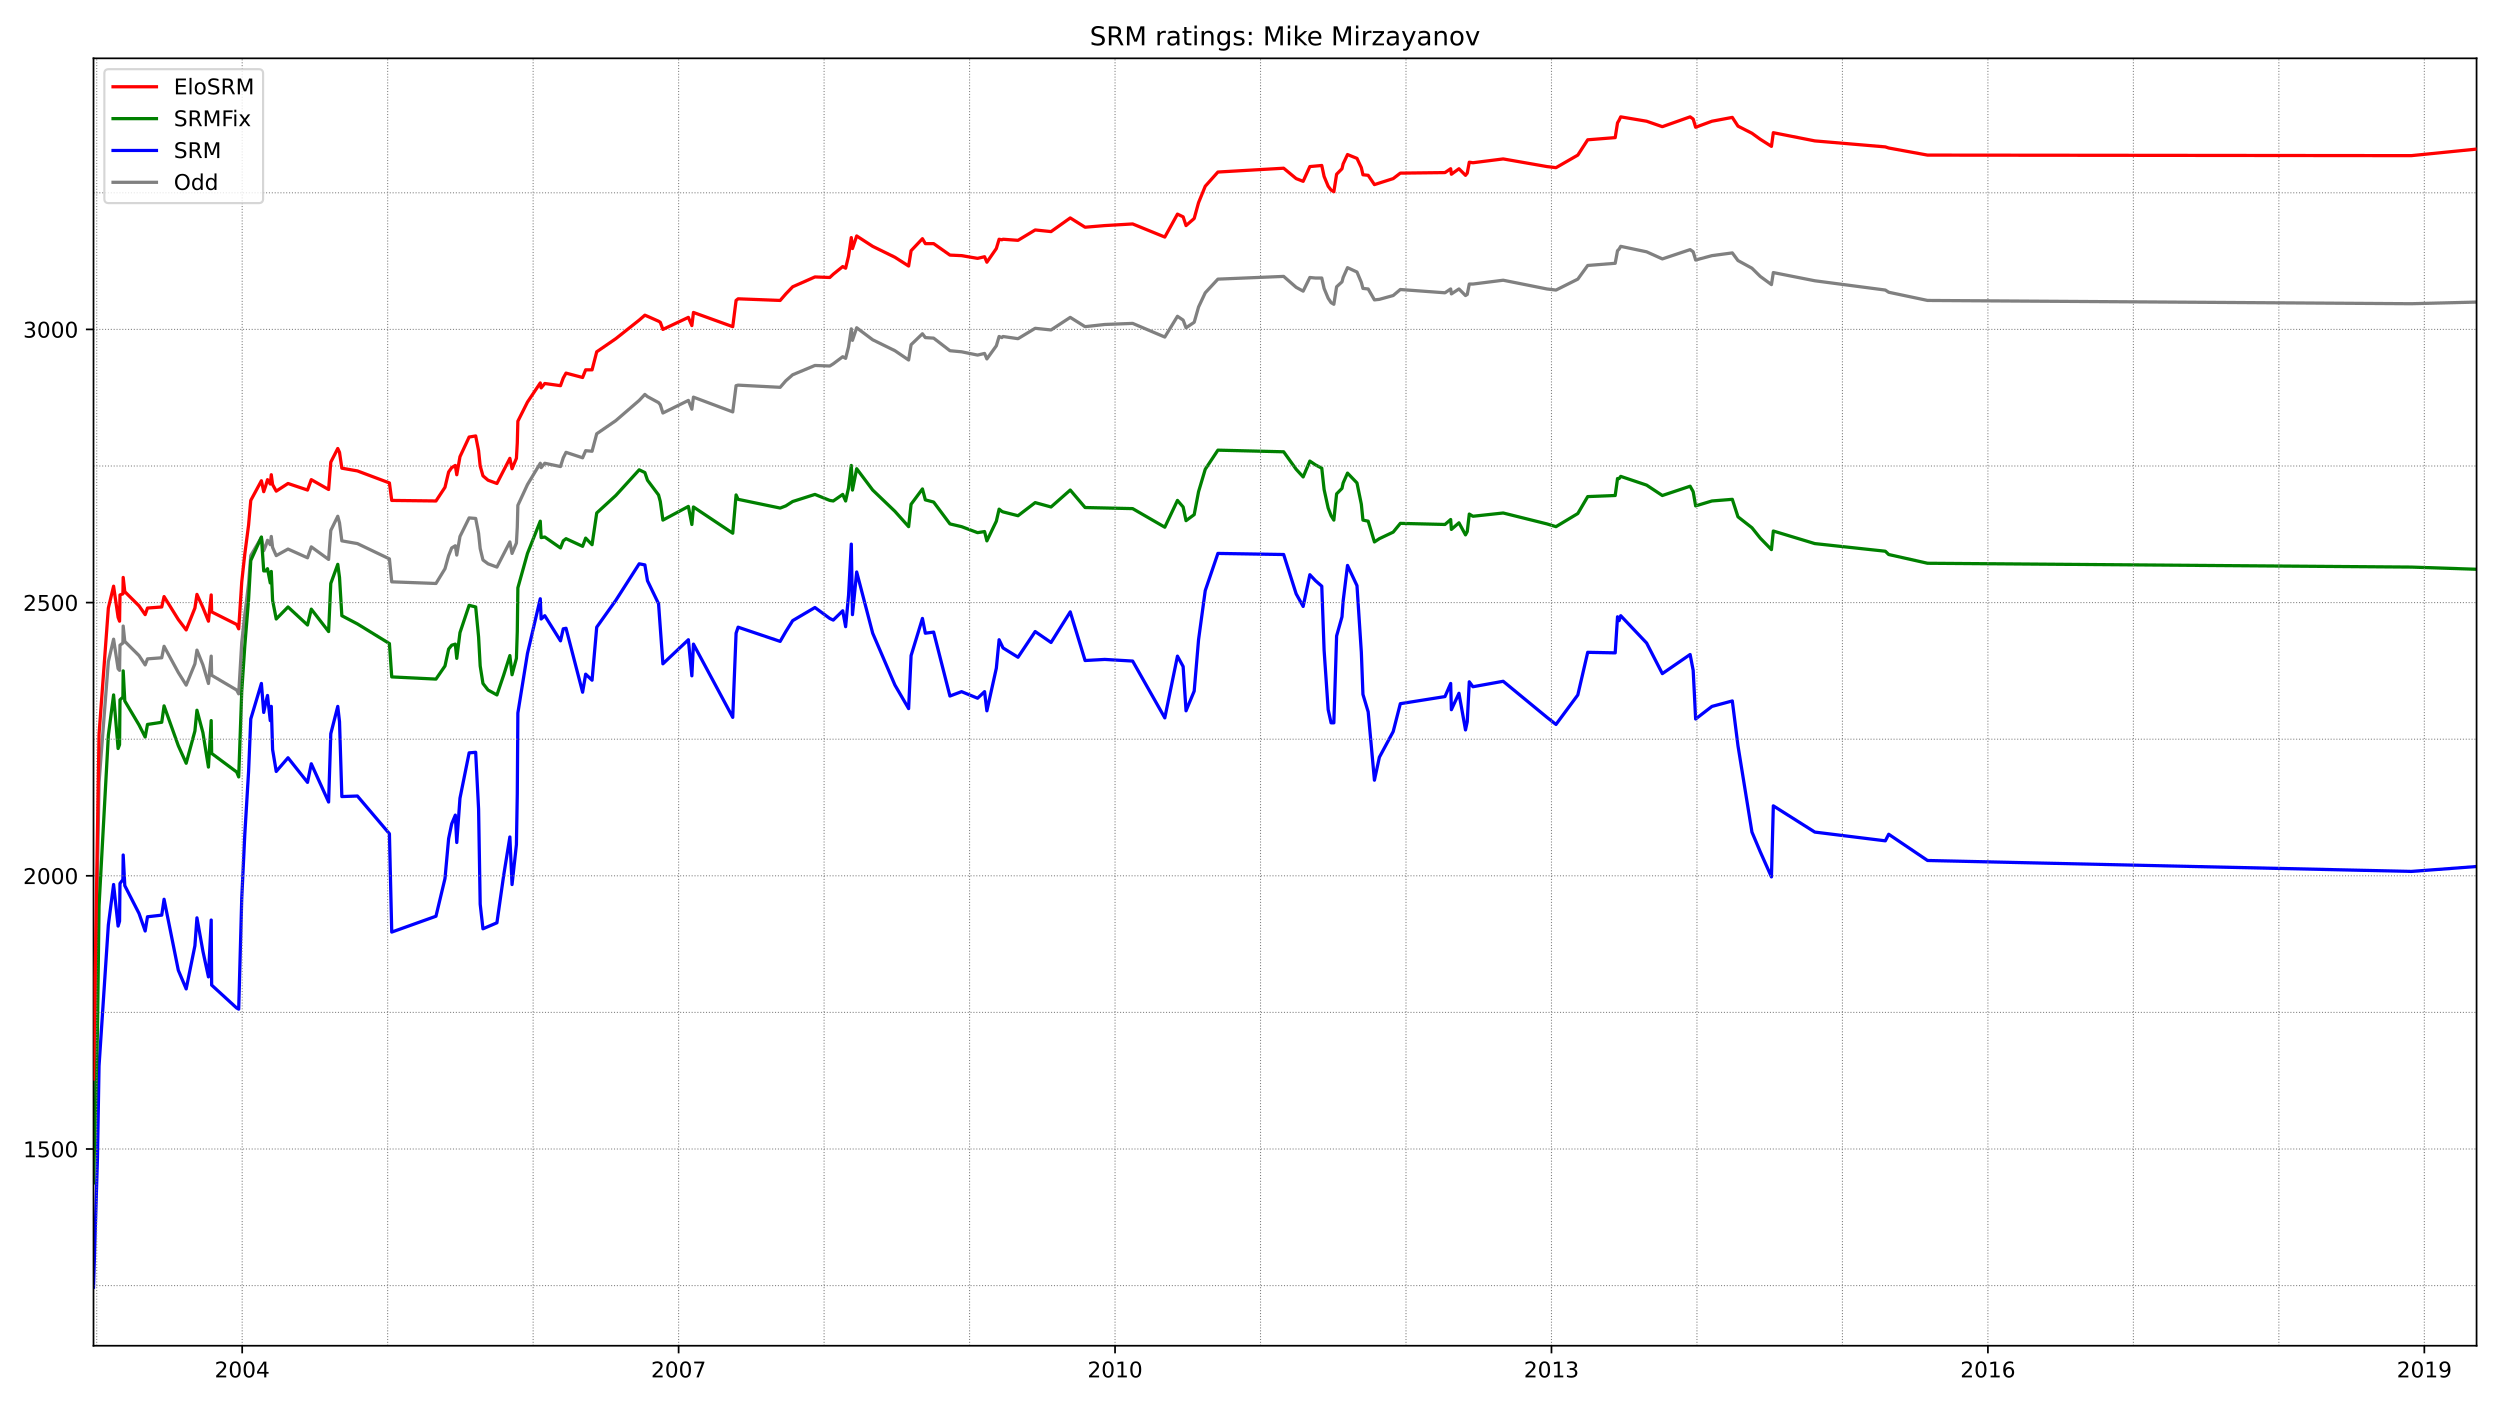 <?xml version="1.0" encoding="utf-8" standalone="no"?>
<!DOCTYPE svg PUBLIC "-//W3C//DTD SVG 1.1//EN"
  "http://www.w3.org/Graphics/SVG/1.1/DTD/svg11.dtd">
<!-- Created with matplotlib (https://matplotlib.org/) -->
<svg height="648pt" version="1.1" viewBox="0 0 1152 648" width="1152pt" xmlns="http://www.w3.org/2000/svg" xmlns:xlink="http://www.w3.org/1999/xlink">
 <defs>
  <style type="text/css">*{stroke-linecap:butt;stroke-linejoin:round;}</style>
 </defs>
 <g id="figure_1">
  <g id="patch_1">
   <path d="M 0 648 
L 1152 648 
L 1152 0 
L 0 0 
z
" style="fill:#ffffff;"/>
  </g>
  <g id="axes_1">
   <g id="patch_2">
    <path d="M 43.09 620.12 
L 1141.2 620.12 
L 1141.2 26.88 
L 43.09 26.88 
z
" style="fill:#ffffff;"/>
   </g>
   <g id="line2d_1">
    <path clip-path="url(#p8da5677c4c)" d="M 43.09 507.046 
L 45.637 360.511 
L 49.928 304.868 
L 52.341 294.545 
L 54.419 308.142 
L 55.089 308.897 
L 55.29 297.315 
L 56.631 296.308 
L 56.765 288.503 
L 57.503 295.553 
L 64.072 302.099 
L 66.888 306.379 
L 67.96 303.61 
L 74.53 303.106 
L 75.602 297.819 
L 82.172 309.904 
L 85.792 315.695 
L 89.814 305.876 
L 90.752 299.581 
L 93.501 306.379 
L 96.048 314.94 
L 97.322 302.351 
L 97.523 311.163 
L 109.053 317.961 
L 109.992 319.723 
L 111.399 296.056 
L 112.807 283.215 
L 114.55 268.864 
L 115.555 256.023 
L 120.449 247.715 
L 121.522 253.757 
L 122.46 251.491 
L 123.265 248.974 
L 124.538 250.988 
L 125.007 247.211 
L 125.611 252.247 
L 127.287 256.023 
L 132.717 253.002 
L 141.699 257.031 
L 143.442 251.995 
L 151.42 257.786 
L 152.425 244.442 
L 155.643 237.895 
L 156.447 240.917 
L 157.52 249.225 
L 164.693 250.484 
L 179.44 257.534 
L 180.513 268.109 
L 200.892 268.864 
L 205.048 262.066 
L 206.724 256.023 
L 208.132 252.499 
L 209.808 251.491 
L 210.478 255.772 
L 211.953 247.211 
L 216.176 238.651 
L 219.192 238.902 
L 220.533 245.701 
L 221.271 252.75 
L 222.544 258.038 
L 224.891 259.8 
L 228.98 261.311 
L 234.946 249.729 
L 235.951 255.016 
L 237.962 250.233 
L 238.365 242.931 
L 238.633 232.86 
L 243.057 223.292 
L 248.956 213.473 
L 249.359 215.487 
L 251.034 213.473 
L 258.274 214.984 
L 259.548 210.955 
L 260.822 208.437 
L 268.464 210.955 
L 269.871 207.682 
L 272.821 207.934 
L 274.966 199.877 
L 283.748 193.834 
L 294.54 184.518 
L 297.155 181.749 
L 298.362 182.756 
L 303.456 185.525 
L 304.261 186.533 
L 305.467 190.309 
L 317.199 184.518 
L 318.807 188.547 
L 319.545 183.008 
L 337.644 189.806 
L 339.186 177.72 
L 340.125 177.469 
L 359.498 178.476 
L 362.112 175.454 
L 365.263 172.685 
L 375.519 168.405 
L 382.357 168.656 
L 383.966 167.649 
L 388.323 164.376 
L 389.664 165.131 
L 391.005 159.844 
L 392.278 151.535 
L 392.815 156.823 
L 394.759 151.032 
L 402.133 156.571 
L 412.389 161.607 
L 418.69 165.887 
L 419.83 158.837 
L 425.059 153.801 
L 426.4 155.564 
L 430.221 155.816 
L 437.729 161.607 
L 443.091 162.11 
L 450.465 163.621 
L 453.683 162.865 
L 454.756 165.383 
L 459.113 159.341 
L 460.387 155.06 
L 461.66 155.564 
L 462.197 155.06 
L 469.101 156.067 
L 477.011 151.284 
L 484.318 152.039 
L 493.167 146.248 
L 500.005 150.528 
L 509.054 149.521 
L 521.925 149.018 
L 536.74 155.312 
L 542.572 145.745 
L 545.187 147.507 
L 546.527 151.032 
L 550.281 148.514 
L 552.292 141.464 
L 555.376 134.918 
L 561.208 128.624 
L 591.508 127.365 
L 597.273 132.4 
L 600.491 134.163 
L 603.575 127.868 
L 606.189 128.12 
L 609.071 128.12 
L 610.144 132.904 
L 612.021 137.436 
L 613.362 139.45 
L 614.635 140.205 
L 615.909 132.149 
L 618.389 129.882 
L 618.926 127.868 
L 620.937 123.336 
L 625.294 125.35 
L 627.305 130.134 
L 628.043 132.904 
L 630.456 133.156 
L 633.338 138.191 
L 635.618 137.939 
L 641.986 136.177 
L 645.271 133.407 
L 665.851 134.918 
L 668.465 133.156 
L 668.8 135.422 
L 672.286 133.156 
L 675.303 136.177 
L 676.107 135.673 
L 677.046 130.89 
L 678.721 130.89 
L 692.665 129.127 
L 712.843 133.156 
L 716.999 133.659 
L 727.054 128.624 
L 731.613 122.329 
L 744.282 121.322 
L 745.355 115.531 
L 746.092 114.776 
L 746.83 113.517 
L 758.762 116.035 
L 766.002 119.308 
L 778.806 115.028 
L 780.213 116.035 
L 781.353 119.811 
L 788.861 117.797 
L 798.246 116.538 
L 800.86 120.063 
L 807.296 123.588 
L 811.117 127.365 
L 816.278 131.141 
L 817.15 125.602 
L 836.255 129.379 
L 868.767 133.659 
L 870.309 134.666 
L 888.208 138.443 
L 1111.101 139.954 
L 1141.2 139.198 
L 1141.2 139.198 
" style="fill:none;stroke:#808080;stroke-linecap:square;stroke-width:1.5;"/>
   </g>
   <g id="line2d_2">
    <path clip-path="url(#p8da5677c4c)" d="M 43.09 593.155 
L 44.9 533.987 
L 45.637 491.184 
L 49.928 426.226 
L 52.341 407.594 
L 54.419 426.729 
L 55.089 424.463 
L 55.29 407.09 
L 56.631 405.328 
L 56.765 393.998 
L 57.503 408.098 
L 64.072 420.938 
L 66.888 428.995 
L 67.96 422.449 
L 74.53 421.694 
L 75.602 414.392 
L 82.172 447.123 
L 85.792 455.684 
L 89.814 435.793 
L 90.752 422.952 
L 93.501 438.311 
L 96.048 450.144 
L 97.322 423.96 
L 97.523 453.921 
L 109.053 464.496 
L 109.992 464.999 
L 111.399 413.888 
L 112.807 384.43 
L 114.55 355.476 
L 115.555 331.305 
L 120.449 314.94 
L 121.522 328.284 
L 122.46 323.752 
L 123.265 320.479 
L 124.538 332.06 
L 125.007 325.514 
L 125.611 345.405 
L 127.287 355.476 
L 132.717 349.181 
L 141.699 360.511 
L 143.442 351.951 
L 151.42 369.575 
L 152.425 338.103 
L 155.643 325.514 
L 156.447 332.564 
L 157.52 367.058 
L 164.693 366.806 
L 179.44 384.179 
L 180.513 429.499 
L 200.892 422.197 
L 205.048 404.824 
L 206.724 386.445 
L 208.132 379.647 
L 209.808 375.618 
L 210.478 388.207 
L 211.953 367.813 
L 216.176 346.915 
L 219.192 346.664 
L 220.533 372.849 
L 221.271 416.658 
L 222.544 427.988 
L 228.98 425.218 
L 232.063 403.565 
L 234.946 385.689 
L 235.951 407.594 
L 237.962 389.214 
L 238.365 365.799 
L 238.633 328.536 
L 243.057 301.092 
L 248.956 275.914 
L 249.359 285.23 
L 251.034 283.719 
L 258.274 295.301 
L 259.548 289.762 
L 260.822 289.51 
L 268.464 318.968 
L 269.871 310.659 
L 272.821 313.429 
L 274.966 289.006 
L 283.748 276.669 
L 294.54 259.8 
L 297.155 260.304 
L 298.362 267.605 
L 303.456 278.18 
L 305.467 305.876 
L 317.199 294.797 
L 318.807 311.415 
L 319.545 296.812 
L 337.644 330.55 
L 339.186 291.776 
L 340.125 289.006 
L 359.498 295.553 
L 362.112 291.021 
L 365.263 285.985 
L 375.519 279.942 
L 382.357 284.978 
L 383.966 285.733 
L 388.323 281.453 
L 389.664 288.755 
L 391.005 274.403 
L 392.278 250.736 
L 392.815 283.215 
L 394.759 263.577 
L 402.133 291.776 
L 412.389 315.695 
L 418.69 326.521 
L 419.83 302.099 
L 425.059 284.978 
L 426.4 291.776 
L 430.221 291.272 
L 437.729 320.73 
L 443.091 318.716 
L 450.465 321.738 
L 453.683 318.716 
L 454.756 327.528 
L 459.113 307.89 
L 460.387 294.797 
L 462.197 298.574 
L 469.101 302.854 
L 477.011 291.021 
L 484.318 296.056 
L 493.167 281.957 
L 500.005 304.365 
L 509.054 303.861 
L 521.925 304.617 
L 536.74 330.802 
L 542.572 302.351 
L 545.187 307.134 
L 546.527 327.528 
L 550.281 318.464 
L 552.292 294.797 
L 555.376 272.137 
L 561.208 255.016 
L 591.508 255.52 
L 597.273 273.648 
L 600.491 279.439 
L 603.575 264.836 
L 606.189 267.605 
L 609.071 270.123 
L 610.144 299.581 
L 612.021 327.025 
L 613.362 333.068 
L 614.635 333.068 
L 615.909 293.035 
L 618.389 284.223 
L 618.926 276.921 
L 620.937 260.555 
L 625.294 269.871 
L 627.305 300.588 
L 628.043 319.975 
L 630.456 328.032 
L 633.338 359.504 
L 635.618 348.93 
L 641.986 337.096 
L 645.271 324.255 
L 665.851 320.982 
L 668.465 314.94 
L 668.8 327.025 
L 672.286 319.472 
L 675.303 336.341 
L 676.107 332.564 
L 677.046 314.184 
L 678.721 316.45 
L 692.665 313.932 
L 712.843 330.55 
L 716.999 333.823 
L 727.054 320.227 
L 731.613 300.588 
L 744.282 300.84 
L 745.355 284.223 
L 746.092 285.985 
L 746.83 283.719 
L 758.762 296.308 
L 766.002 310.408 
L 778.806 301.595 
L 780.213 308.897 
L 781.353 331.305 
L 788.861 325.514 
L 798.246 322.996 
L 800.86 343.642 
L 807.296 383.423 
L 811.117 392.487 
L 816.278 404.069 
L 817.15 371.338 
L 836.255 383.423 
L 868.767 387.452 
L 870.309 384.43 
L 888.208 396.516 
L 1111.101 401.551 
L 1141.2 399.285 
L 1141.2 399.285 
" style="fill:none;stroke:#0000ff;stroke-linecap:square;stroke-width:1.5;"/>
   </g>
   <g id="matplotlib.axis_1">
    <g id="xtick_1">
     <g id="line2d_3">
      <defs>
       <path d="M 0 0 
L 0 3.5 
" id="m2b96bb76b5" style="stroke:#000000;stroke-width:0.8;"/>
      </defs>
      <g>
       <use style="stroke:#000000;stroke-width:0.8;" x="111.6" xlink:href="#m2b96bb76b5" y="620.12"/>
      </g>
     </g>
     <g id="text_1">
      <!-- 2004 -->
      <g transform="translate(98.875 634.718)scale(0.1 -0.1)">
       <defs>
        <path d="M 19.188 8.297 
L 53.609 8.297 
L 53.609 0 
L 7.328 0 
L 7.328 8.297 
Q 12.938 14.109 22.625 23.891 
Q 32.328 33.688 34.812 36.531 
Q 39.547 41.844 41.422 45.531 
Q 43.312 49.219 43.312 52.781 
Q 43.312 58.594 39.234 62.25 
Q 35.156 65.922 28.609 65.922 
Q 23.969 65.922 18.812 64.312 
Q 13.672 62.703 7.812 59.422 
L 7.812 69.391 
Q 13.766 71.781 18.938 73 
Q 24.125 74.219 28.422 74.219 
Q 39.75 74.219 46.484 68.547 
Q 53.219 62.891 53.219 53.422 
Q 53.219 48.922 51.531 44.891 
Q 49.859 40.875 45.406 35.406 
Q 44.188 33.984 37.641 27.219 
Q 31.109 20.453 19.188 8.297 
z
" id="DejaVuSans-50"/>
        <path d="M 31.781 66.406 
Q 24.172 66.406 20.328 58.906 
Q 16.5 51.422 16.5 36.375 
Q 16.5 21.391 20.328 13.891 
Q 24.172 6.391 31.781 6.391 
Q 39.453 6.391 43.281 13.891 
Q 47.125 21.391 47.125 36.375 
Q 47.125 51.422 43.281 58.906 
Q 39.453 66.406 31.781 66.406 
z
M 31.781 74.219 
Q 44.047 74.219 50.516 64.516 
Q 56.984 54.828 56.984 36.375 
Q 56.984 17.969 50.516 8.266 
Q 44.047 -1.422 31.781 -1.422 
Q 19.531 -1.422 13.062 8.266 
Q 6.594 17.969 6.594 36.375 
Q 6.594 54.828 13.062 64.516 
Q 19.531 74.219 31.781 74.219 
z
" id="DejaVuSans-48"/>
        <path d="M 37.797 64.312 
L 12.891 25.391 
L 37.797 25.391 
z
M 35.203 72.906 
L 47.609 72.906 
L 47.609 25.391 
L 58.016 25.391 
L 58.016 17.188 
L 47.609 17.188 
L 47.609 0 
L 37.797 0 
L 37.797 17.188 
L 4.891 17.188 
L 4.891 26.703 
z
" id="DejaVuSans-52"/>
       </defs>
       <use xlink:href="#DejaVuSans-50"/>
       <use x="63.623" xlink:href="#DejaVuSans-48"/>
       <use x="127.246" xlink:href="#DejaVuSans-48"/>
       <use x="190.869" xlink:href="#DejaVuSans-52"/>
      </g>
     </g>
    </g>
    <g id="xtick_2">
     <g id="line2d_4">
      <g>
       <use style="stroke:#000000;stroke-width:0.8;" x="312.707" xlink:href="#m2b96bb76b5" y="620.12"/>
      </g>
     </g>
     <g id="text_2">
      <!-- 2007 -->
      <g transform="translate(299.982 634.718)scale(0.1 -0.1)">
       <defs>
        <path d="M 8.203 72.906 
L 55.078 72.906 
L 55.078 68.703 
L 28.609 0 
L 18.312 0 
L 43.219 64.594 
L 8.203 64.594 
z
" id="DejaVuSans-55"/>
       </defs>
       <use xlink:href="#DejaVuSans-50"/>
       <use x="63.623" xlink:href="#DejaVuSans-48"/>
       <use x="127.246" xlink:href="#DejaVuSans-48"/>
       <use x="190.869" xlink:href="#DejaVuSans-55"/>
      </g>
     </g>
    </g>
    <g id="xtick_3">
     <g id="line2d_5">
      <g>
       <use style="stroke:#000000;stroke-width:0.8;" x="513.814" xlink:href="#m2b96bb76b5" y="620.12"/>
      </g>
     </g>
     <g id="text_3">
      <!-- 2010 -->
      <g transform="translate(501.089 634.718)scale(0.1 -0.1)">
       <defs>
        <path d="M 12.406 8.297 
L 28.516 8.297 
L 28.516 63.922 
L 10.984 60.406 
L 10.984 69.391 
L 28.422 72.906 
L 38.281 72.906 
L 38.281 8.297 
L 54.391 8.297 
L 54.391 0 
L 12.406 0 
z
" id="DejaVuSans-49"/>
       </defs>
       <use xlink:href="#DejaVuSans-50"/>
       <use x="63.623" xlink:href="#DejaVuSans-48"/>
       <use x="127.246" xlink:href="#DejaVuSans-49"/>
       <use x="190.869" xlink:href="#DejaVuSans-48"/>
      </g>
     </g>
    </g>
    <g id="xtick_4">
     <g id="line2d_6">
      <g>
       <use style="stroke:#000000;stroke-width:0.8;" x="714.921" xlink:href="#m2b96bb76b5" y="620.12"/>
      </g>
     </g>
     <g id="text_4">
      <!-- 2013 -->
      <g transform="translate(702.196 634.718)scale(0.1 -0.1)">
       <defs>
        <path d="M 40.578 39.312 
Q 47.656 37.797 51.625 33 
Q 55.609 28.219 55.609 21.188 
Q 55.609 10.406 48.188 4.484 
Q 40.766 -1.422 27.094 -1.422 
Q 22.516 -1.422 17.656 -0.516 
Q 12.797 0.391 7.625 2.203 
L 7.625 11.719 
Q 11.719 9.328 16.594 8.109 
Q 21.484 6.891 26.812 6.891 
Q 36.078 6.891 40.938 10.547 
Q 45.797 14.203 45.797 21.188 
Q 45.797 27.641 41.281 31.266 
Q 36.766 34.906 28.719 34.906 
L 20.219 34.906 
L 20.219 43.016 
L 29.109 43.016 
Q 36.375 43.016 40.234 45.922 
Q 44.094 48.828 44.094 54.297 
Q 44.094 59.906 40.109 62.906 
Q 36.141 65.922 28.719 65.922 
Q 24.656 65.922 20.016 65.031 
Q 15.375 64.156 9.812 62.312 
L 9.812 71.094 
Q 15.438 72.656 20.344 73.438 
Q 25.25 74.219 29.594 74.219 
Q 40.828 74.219 47.359 69.109 
Q 53.906 64.016 53.906 55.328 
Q 53.906 49.266 50.438 45.094 
Q 46.969 40.922 40.578 39.312 
z
" id="DejaVuSans-51"/>
       </defs>
       <use xlink:href="#DejaVuSans-50"/>
       <use x="63.623" xlink:href="#DejaVuSans-48"/>
       <use x="127.246" xlink:href="#DejaVuSans-49"/>
       <use x="190.869" xlink:href="#DejaVuSans-51"/>
      </g>
     </g>
    </g>
    <g id="xtick_5">
     <g id="line2d_7">
      <g>
       <use style="stroke:#000000;stroke-width:0.8;" x="916.027" xlink:href="#m2b96bb76b5" y="620.12"/>
      </g>
     </g>
     <g id="text_5">
      <!-- 2016 -->
      <g transform="translate(903.302 634.718)scale(0.1 -0.1)">
       <defs>
        <path d="M 33.016 40.375 
Q 26.375 40.375 22.484 35.828 
Q 18.609 31.297 18.609 23.391 
Q 18.609 15.531 22.484 10.953 
Q 26.375 6.391 33.016 6.391 
Q 39.656 6.391 43.531 10.953 
Q 47.406 15.531 47.406 23.391 
Q 47.406 31.297 43.531 35.828 
Q 39.656 40.375 33.016 40.375 
z
M 52.594 71.297 
L 52.594 62.312 
Q 48.875 64.062 45.094 64.984 
Q 41.312 65.922 37.594 65.922 
Q 27.828 65.922 22.672 59.328 
Q 17.531 52.734 16.797 39.406 
Q 19.672 43.656 24.016 45.922 
Q 28.375 48.188 33.594 48.188 
Q 44.578 48.188 50.953 41.516 
Q 57.328 34.859 57.328 23.391 
Q 57.328 12.156 50.688 5.359 
Q 44.047 -1.422 33.016 -1.422 
Q 20.359 -1.422 13.672 8.266 
Q 6.984 17.969 6.984 36.375 
Q 6.984 53.656 15.188 63.938 
Q 23.391 74.219 37.203 74.219 
Q 40.922 74.219 44.703 73.484 
Q 48.484 72.75 52.594 71.297 
z
" id="DejaVuSans-54"/>
       </defs>
       <use xlink:href="#DejaVuSans-50"/>
       <use x="63.623" xlink:href="#DejaVuSans-48"/>
       <use x="127.246" xlink:href="#DejaVuSans-49"/>
       <use x="190.869" xlink:href="#DejaVuSans-54"/>
      </g>
     </g>
    </g>
    <g id="xtick_6">
     <g id="line2d_8">
      <g>
       <use style="stroke:#000000;stroke-width:0.8;" x="1117.134" xlink:href="#m2b96bb76b5" y="620.12"/>
      </g>
     </g>
     <g id="text_6">
      <!-- 2019 -->
      <g transform="translate(1104.409 634.718)scale(0.1 -0.1)">
       <defs>
        <path d="M 10.984 1.516 
L 10.984 10.5 
Q 14.703 8.734 18.5 7.812 
Q 22.312 6.891 25.984 6.891 
Q 35.75 6.891 40.891 13.453 
Q 46.047 20.016 46.781 33.406 
Q 43.953 29.203 39.594 26.953 
Q 35.25 24.703 29.984 24.703 
Q 19.047 24.703 12.672 31.312 
Q 6.297 37.938 6.297 49.422 
Q 6.297 60.641 12.938 67.422 
Q 19.578 74.219 30.609 74.219 
Q 43.266 74.219 49.922 64.516 
Q 56.594 54.828 56.594 36.375 
Q 56.594 19.141 48.406 8.859 
Q 40.234 -1.422 26.422 -1.422 
Q 22.703 -1.422 18.891 -0.688 
Q 15.094 0.047 10.984 1.516 
z
M 30.609 32.422 
Q 37.25 32.422 41.125 36.953 
Q 45.016 41.5 45.016 49.422 
Q 45.016 57.281 41.125 61.844 
Q 37.25 66.406 30.609 66.406 
Q 23.969 66.406 20.094 61.844 
Q 16.219 57.281 16.219 49.422 
Q 16.219 41.5 20.094 36.953 
Q 23.969 32.422 30.609 32.422 
z
" id="DejaVuSans-57"/>
       </defs>
       <use xlink:href="#DejaVuSans-50"/>
       <use x="63.623" xlink:href="#DejaVuSans-48"/>
       <use x="127.246" xlink:href="#DejaVuSans-49"/>
       <use x="190.869" xlink:href="#DejaVuSans-57"/>
      </g>
     </g>
    </g>
   </g>
   <g id="matplotlib.axis_2">
    <g id="ytick_1">
     <g id="line2d_9">
      <defs>
       <path d="M 0 0 
L -3.5 0 
" id="m04c3c8a3be" style="stroke:#000000;stroke-width:0.8;"/>
      </defs>
      <g>
       <use style="stroke:#000000;stroke-width:0.8;" x="43.09" xlink:href="#m04c3c8a3be" y="529.455"/>
      </g>
     </g>
     <g id="text_7">
      <!-- 1500 -->
      <g transform="translate(10.64 533.254)scale(0.1 -0.1)">
       <defs>
        <path d="M 10.797 72.906 
L 49.516 72.906 
L 49.516 64.594 
L 19.828 64.594 
L 19.828 46.734 
Q 21.969 47.469 24.109 47.828 
Q 26.266 48.188 28.422 48.188 
Q 40.625 48.188 47.75 41.5 
Q 54.891 34.812 54.891 23.391 
Q 54.891 11.625 47.562 5.094 
Q 40.234 -1.422 26.906 -1.422 
Q 22.312 -1.422 17.547 -0.641 
Q 12.797 0.141 7.719 1.703 
L 7.719 11.625 
Q 12.109 9.234 16.797 8.062 
Q 21.484 6.891 26.703 6.891 
Q 35.156 6.891 40.078 11.328 
Q 45.016 15.766 45.016 23.391 
Q 45.016 31 40.078 35.438 
Q 35.156 39.891 26.703 39.891 
Q 22.75 39.891 18.812 39.016 
Q 14.891 38.141 10.797 36.281 
z
" id="DejaVuSans-53"/>
       </defs>
       <use xlink:href="#DejaVuSans-49"/>
       <use x="63.623" xlink:href="#DejaVuSans-53"/>
       <use x="127.246" xlink:href="#DejaVuSans-48"/>
       <use x="190.869" xlink:href="#DejaVuSans-48"/>
      </g>
     </g>
    </g>
    <g id="ytick_2">
     <g id="line2d_10">
      <g>
       <use style="stroke:#000000;stroke-width:0.8;" x="43.09" xlink:href="#m04c3c8a3be" y="403.565"/>
      </g>
     </g>
     <g id="text_8">
      <!-- 2000 -->
      <g transform="translate(10.64 407.365)scale(0.1 -0.1)">
       <use xlink:href="#DejaVuSans-50"/>
       <use x="63.623" xlink:href="#DejaVuSans-48"/>
       <use x="127.246" xlink:href="#DejaVuSans-48"/>
       <use x="190.869" xlink:href="#DejaVuSans-48"/>
      </g>
     </g>
    </g>
    <g id="ytick_3">
     <g id="line2d_11">
      <g>
       <use style="stroke:#000000;stroke-width:0.8;" x="43.09" xlink:href="#m04c3c8a3be" y="277.676"/>
      </g>
     </g>
     <g id="text_9">
      <!-- 2500 -->
      <g transform="translate(10.64 281.476)scale(0.1 -0.1)">
       <use xlink:href="#DejaVuSans-50"/>
       <use x="63.623" xlink:href="#DejaVuSans-53"/>
       <use x="127.246" xlink:href="#DejaVuSans-48"/>
       <use x="190.869" xlink:href="#DejaVuSans-48"/>
      </g>
     </g>
    </g>
    <g id="ytick_4">
     <g id="line2d_12">
      <g>
       <use style="stroke:#000000;stroke-width:0.8;" x="43.09" xlink:href="#m04c3c8a3be" y="151.787"/>
      </g>
     </g>
     <g id="text_10">
      <!-- 3000 -->
      <g transform="translate(10.64 155.586)scale(0.1 -0.1)">
       <use xlink:href="#DejaVuSans-51"/>
       <use x="63.623" xlink:href="#DejaVuSans-48"/>
       <use x="127.246" xlink:href="#DejaVuSans-48"/>
       <use x="190.869" xlink:href="#DejaVuSans-48"/>
      </g>
     </g>
    </g>
   </g>
   <g id="line2d_13">
    <path clip-path="url(#p8da5677c4c)" d="M 43.09 545.065 
L 44.9 475.322 
L 45.637 417.413 
L 49.928 338.858 
L 52.341 320.227 
L 54.419 344.901 
L 55.089 343.139 
L 55.29 322.493 
L 56.631 321.234 
L 56.765 309.149 
L 57.503 322.996 
L 64.072 334.075 
L 66.888 339.614 
L 67.96 333.823 
L 74.53 332.816 
L 75.602 325.262 
L 82.172 343.642 
L 85.792 351.699 
L 89.814 336.844 
L 90.752 327.277 
L 93.501 337.6 
L 96.048 353.462 
L 97.322 332.06 
L 97.523 347.167 
L 109.053 355.728 
L 109.992 357.994 
L 111.399 318.464 
L 112.807 297.567 
L 114.55 276.166 
L 115.555 258.289 
L 120.449 247.463 
L 121.522 263.073 
L 122.46 263.073 
L 123.265 262.066 
L 124.538 268.612 
L 125.007 263.325 
L 125.611 276.669 
L 127.287 285.23 
L 132.717 279.691 
L 141.699 287.999 
L 143.442 280.698 
L 151.42 291.021 
L 152.425 268.864 
L 155.643 260.052 
L 156.447 266.095 
L 157.52 283.719 
L 164.693 287.496 
L 179.44 296.56 
L 180.513 311.918 
L 200.892 312.925 
L 205.048 306.883 
L 206.724 299.078 
L 208.132 297.315 
L 209.808 296.812 
L 210.478 303.358 
L 211.953 291.524 
L 216.176 278.935 
L 219.192 279.691 
L 220.533 293.538 
L 221.271 306.883 
L 222.544 314.94 
L 224.891 317.961 
L 228.98 320.227 
L 232.063 311.163 
L 234.946 302.099 
L 235.951 310.911 
L 237.962 303.358 
L 238.365 291.021 
L 238.633 270.878 
L 243.057 255.016 
L 248.956 240.161 
L 249.359 247.715 
L 251.034 247.463 
L 258.274 252.499 
L 259.548 249.225 
L 260.822 248.218 
L 268.464 251.743 
L 269.871 247.967 
L 272.821 250.988 
L 274.966 236.385 
L 283.748 228.328 
L 294.54 216.494 
L 297.155 217.753 
L 298.362 221.278 
L 303.456 228.076 
L 304.261 231.097 
L 305.467 239.658 
L 317.199 233.363 
L 318.807 241.672 
L 319.545 233.615 
L 337.644 245.701 
L 339.186 228.076 
L 340.125 230.09 
L 359.498 234.119 
L 362.112 233.112 
L 365.263 231.097 
L 375.519 227.824 
L 382.357 230.594 
L 383.966 230.846 
L 388.323 227.824 
L 389.664 230.846 
L 391.005 224.803 
L 392.278 214.48 
L 392.815 225.81 
L 394.759 215.991 
L 402.133 225.81 
L 412.389 235.629 
L 418.69 242.679 
L 419.83 232.356 
L 425.059 225.306 
L 426.4 230.342 
L 430.221 231.349 
L 437.729 241.42 
L 443.091 242.679 
L 450.465 245.449 
L 453.683 244.945 
L 454.756 249.225 
L 459.113 240.161 
L 460.387 234.622 
L 461.66 235.629 
L 462.197 235.881 
L 469.101 237.644 
L 477.011 231.601 
L 484.318 233.615 
L 493.167 225.81 
L 500.005 233.867 
L 521.925 234.37 
L 536.74 242.931 
L 542.572 230.594 
L 545.187 233.615 
L 546.527 239.91 
L 550.281 237.14 
L 552.292 226.565 
L 555.376 216.242 
L 561.208 207.43 
L 591.508 208.186 
L 597.273 216.242 
L 600.491 219.767 
L 603.575 212.466 
L 606.189 214.228 
L 609.071 215.739 
L 610.144 225.558 
L 612.021 234.119 
L 613.362 237.644 
L 614.635 239.658 
L 615.909 227.572 
L 618.389 225.055 
L 618.926 222.537 
L 620.937 218.005 
L 625.294 222.537 
L 627.305 232.356 
L 628.043 239.658 
L 630.456 240.161 
L 633.338 249.729 
L 635.618 248.218 
L 641.986 245.197 
L 645.271 241.168 
L 665.851 241.672 
L 668.465 239.406 
L 668.8 243.938 
L 672.286 240.917 
L 675.303 246.456 
L 676.107 244.945 
L 677.046 236.888 
L 678.721 237.895 
L 692.665 236.385 
L 712.843 241.42 
L 716.999 242.679 
L 727.054 236.636 
L 731.613 228.831 
L 744.282 228.328 
L 745.355 220.523 
L 746.092 220.523 
L 746.83 219.516 
L 758.762 223.544 
L 766.002 228.328 
L 778.806 224.048 
L 780.213 226.565 
L 781.353 233.112 
L 788.861 230.846 
L 798.246 230.09 
L 800.86 238.147 
L 807.296 243.183 
L 811.117 247.967 
L 816.278 253.254 
L 817.15 244.693 
L 836.255 250.484 
L 868.767 254.009 
L 870.309 255.52 
L 888.208 259.548 
L 1111.101 261.311 
L 1141.2 262.318 
L 1141.2 262.318 
" style="fill:none;stroke:#008000;stroke-linecap:square;stroke-width:1.5;"/>
   </g>
   <g id="line2d_14">
    <path clip-path="url(#p8da5677c4c)" d="M 43.09 592.399 
L 1141.2 592.399 
" style="fill:none;stroke:#808080;stroke-dasharray:0.5,0.825;stroke-dashoffset:0;stroke-width:0.5;"/>
   </g>
   <g id="line2d_15">
    <path clip-path="url(#p8da5677c4c)" d="M 43.09 529.455 
L 1141.2 529.455 
" style="fill:none;stroke:#808080;stroke-dasharray:0.5,0.825;stroke-dashoffset:0;stroke-width:0.5;"/>
   </g>
   <g id="line2d_16">
    <path clip-path="url(#p8da5677c4c)" d="M 43.09 466.51 
L 1141.2 466.51 
" style="fill:none;stroke:#808080;stroke-dasharray:0.5,0.825;stroke-dashoffset:0;stroke-width:0.5;"/>
   </g>
   <g id="line2d_17">
    <path clip-path="url(#p8da5677c4c)" d="M 43.09 403.565 
L 1141.2 403.565 
" style="fill:none;stroke:#808080;stroke-dasharray:0.5,0.825;stroke-dashoffset:0;stroke-width:0.5;"/>
   </g>
   <g id="line2d_18">
    <path clip-path="url(#p8da5677c4c)" d="M 43.09 340.621 
L 1141.2 340.621 
" style="fill:none;stroke:#808080;stroke-dasharray:0.5,0.825;stroke-dashoffset:0;stroke-width:0.5;"/>
   </g>
   <g id="line2d_19">
    <path clip-path="url(#p8da5677c4c)" d="M 43.09 277.676 
L 1141.2 277.676 
" style="fill:none;stroke:#808080;stroke-dasharray:0.5,0.825;stroke-dashoffset:0;stroke-width:0.5;"/>
   </g>
   <g id="line2d_20">
    <path clip-path="url(#p8da5677c4c)" d="M 43.09 214.732 
L 1141.2 214.732 
" style="fill:none;stroke:#808080;stroke-dasharray:0.5,0.825;stroke-dashoffset:0;stroke-width:0.5;"/>
   </g>
   <g id="line2d_21">
    <path clip-path="url(#p8da5677c4c)" d="M 43.09 151.787 
L 1141.2 151.787 
" style="fill:none;stroke:#808080;stroke-dasharray:0.5,0.825;stroke-dashoffset:0;stroke-width:0.5;"/>
   </g>
   <g id="line2d_22">
    <path clip-path="url(#p8da5677c4c)" d="M 43.09 88.843 
L 1141.2 88.843 
" style="fill:none;stroke:#808080;stroke-dasharray:0.5,0.825;stroke-dashoffset:0;stroke-width:0.5;"/>
   </g>
   <g id="line2d_23">
    <path clip-path="url(#p8da5677c4c)" d="M 44.565 620.12 
L 44.565 26.88 
" style="fill:none;stroke:#808080;stroke-dasharray:0.5,0.825;stroke-dashoffset:0;stroke-width:0.5;"/>
   </g>
   <g id="line2d_24">
    <path clip-path="url(#p8da5677c4c)" d="M 111.6 620.12 
L 111.6 26.88 
" style="fill:none;stroke:#808080;stroke-dasharray:0.5,0.825;stroke-dashoffset:0;stroke-width:0.5;"/>
   </g>
   <g id="line2d_25">
    <path clip-path="url(#p8da5677c4c)" d="M 178.636 620.12 
L 178.636 26.88 
" style="fill:none;stroke:#808080;stroke-dasharray:0.5,0.825;stroke-dashoffset:0;stroke-width:0.5;"/>
   </g>
   <g id="line2d_26">
    <path clip-path="url(#p8da5677c4c)" d="M 245.672 620.12 
L 245.672 26.88 
" style="fill:none;stroke:#808080;stroke-dasharray:0.5,0.825;stroke-dashoffset:0;stroke-width:0.5;"/>
   </g>
   <g id="line2d_27">
    <path clip-path="url(#p8da5677c4c)" d="M 312.707 620.12 
L 312.707 26.88 
" style="fill:none;stroke:#808080;stroke-dasharray:0.5,0.825;stroke-dashoffset:0;stroke-width:0.5;"/>
   </g>
   <g id="line2d_28">
    <path clip-path="url(#p8da5677c4c)" d="M 379.743 620.12 
L 379.743 26.88 
" style="fill:none;stroke:#808080;stroke-dasharray:0.5,0.825;stroke-dashoffset:0;stroke-width:0.5;"/>
   </g>
   <g id="line2d_29">
    <path clip-path="url(#p8da5677c4c)" d="M 446.778 620.12 
L 446.778 26.88 
" style="fill:none;stroke:#808080;stroke-dasharray:0.5,0.825;stroke-dashoffset:0;stroke-width:0.5;"/>
   </g>
   <g id="line2d_30">
    <path clip-path="url(#p8da5677c4c)" d="M 513.814 620.12 
L 513.814 26.88 
" style="fill:none;stroke:#808080;stroke-dasharray:0.5,0.825;stroke-dashoffset:0;stroke-width:0.5;"/>
   </g>
   <g id="line2d_31">
    <path clip-path="url(#p8da5677c4c)" d="M 580.85 620.12 
L 580.85 26.88 
" style="fill:none;stroke:#808080;stroke-dasharray:0.5,0.825;stroke-dashoffset:0;stroke-width:0.5;"/>
   </g>
   <g id="line2d_32">
    <path clip-path="url(#p8da5677c4c)" d="M 647.885 620.12 
L 647.885 26.88 
" style="fill:none;stroke:#808080;stroke-dasharray:0.5,0.825;stroke-dashoffset:0;stroke-width:0.5;"/>
   </g>
   <g id="line2d_33">
    <path clip-path="url(#p8da5677c4c)" d="M 714.921 620.12 
L 714.921 26.88 
" style="fill:none;stroke:#808080;stroke-dasharray:0.5,0.825;stroke-dashoffset:0;stroke-width:0.5;"/>
   </g>
   <g id="line2d_34">
    <path clip-path="url(#p8da5677c4c)" d="M 781.956 620.12 
L 781.956 26.88 
" style="fill:none;stroke:#808080;stroke-dasharray:0.5,0.825;stroke-dashoffset:0;stroke-width:0.5;"/>
   </g>
   <g id="line2d_35">
    <path clip-path="url(#p8da5677c4c)" d="M 848.992 620.12 
L 848.992 26.88 
" style="fill:none;stroke:#808080;stroke-dasharray:0.5,0.825;stroke-dashoffset:0;stroke-width:0.5;"/>
   </g>
   <g id="line2d_36">
    <path clip-path="url(#p8da5677c4c)" d="M 916.027 620.12 
L 916.027 26.88 
" style="fill:none;stroke:#808080;stroke-dasharray:0.5,0.825;stroke-dashoffset:0;stroke-width:0.5;"/>
   </g>
   <g id="line2d_37">
    <path clip-path="url(#p8da5677c4c)" d="M 983.063 620.12 
L 983.063 26.88 
" style="fill:none;stroke:#808080;stroke-dasharray:0.5,0.825;stroke-dashoffset:0;stroke-width:0.5;"/>
   </g>
   <g id="line2d_38">
    <path clip-path="url(#p8da5677c4c)" d="M 1050.099 620.12 
L 1050.099 26.88 
" style="fill:none;stroke:#808080;stroke-dasharray:0.5,0.825;stroke-dashoffset:0;stroke-width:0.5;"/>
   </g>
   <g id="line2d_39">
    <path clip-path="url(#p8da5677c4c)" d="M 1117.134 620.12 
L 1117.134 26.88 
" style="fill:none;stroke:#808080;stroke-dasharray:0.5,0.825;stroke-dashoffset:0;stroke-width:0.5;"/>
   </g>
   <g id="patch_3">
    <path d="M 43.09 620.12 
L 43.09 26.88 
" style="fill:none;stroke:#000000;stroke-linecap:square;stroke-linejoin:miter;stroke-width:0.8;"/>
   </g>
   <g id="patch_4">
    <path d="M 1141.2 620.12 
L 1141.2 26.88 
" style="fill:none;stroke:#000000;stroke-linecap:square;stroke-linejoin:miter;stroke-width:0.8;"/>
   </g>
   <g id="patch_5">
    <path d="M 43.09 620.12 
L 1141.2 620.12 
" style="fill:none;stroke:#000000;stroke-linecap:square;stroke-linejoin:miter;stroke-width:0.8;"/>
   </g>
   <g id="patch_6">
    <path d="M 43.09 26.88 
L 1141.2 26.88 
" style="fill:none;stroke:#000000;stroke-linecap:square;stroke-linejoin:miter;stroke-width:0.8;"/>
   </g>
   <g id="line2d_40">
    <path clip-path="url(#p8da5677c4c)" d="M 43.09 497.227 
L 45.637 338.355 
L 49.928 280.194 
L 52.341 270.123 
L 54.419 284.474 
L 55.089 286.237 
L 55.29 274.151 
L 56.631 273.648 
L 56.765 266.095 
L 57.503 272.641 
L 64.072 279.187 
L 66.888 283.215 
L 67.96 280.194 
L 74.53 279.691 
L 75.602 274.907 
L 82.172 285.481 
L 85.792 290.265 
L 89.814 280.194 
L 90.752 273.9 
L 93.501 279.942 
L 96.048 286.237 
L 97.322 274.151 
L 97.523 281.957 
L 109.053 287.747 
L 109.992 289.762 
L 111.399 268.109 
L 112.807 255.268 
L 114.55 241.924 
L 115.555 230.594 
L 120.449 221.53 
L 121.522 226.565 
L 122.46 223.796 
L 123.265 221.026 
L 124.538 223.04 
L 125.007 218.76 
L 125.611 223.292 
L 127.287 226.314 
L 132.717 222.789 
L 141.699 225.81 
L 143.442 221.026 
L 151.42 225.558 
L 152.425 212.969 
L 155.643 206.675 
L 156.447 208.437 
L 157.52 215.739 
L 164.693 216.998 
L 179.44 222.537 
L 180.513 230.594 
L 200.892 230.846 
L 205.048 224.551 
L 206.724 217.501 
L 208.132 215.487 
L 209.808 214.48 
L 210.478 218.76 
L 211.953 210.452 
L 216.176 201.388 
L 219.192 200.884 
L 220.533 207.682 
L 221.271 214.732 
L 222.544 219.264 
L 224.891 221.278 
L 228.98 222.789 
L 234.946 211.207 
L 235.951 215.991 
L 237.962 211.207 
L 238.365 204.157 
L 238.633 194.086 
L 243.057 185.274 
L 248.956 176.461 
L 249.359 178.727 
L 251.034 176.713 
L 258.274 177.72 
L 259.548 174.195 
L 260.822 171.929 
L 268.464 173.944 
L 269.871 170.419 
L 272.821 170.419 
L 274.966 162.11 
L 283.748 156.067 
L 294.54 147.507 
L 297.155 145.241 
L 298.362 145.745 
L 303.456 148.011 
L 304.261 148.514 
L 305.467 151.787 
L 317.199 146.248 
L 318.807 150.025 
L 319.545 143.982 
L 337.644 150.528 
L 339.186 138.443 
L 340.125 137.688 
L 359.498 138.443 
L 362.112 135.422 
L 365.263 132.149 
L 375.519 127.616 
L 382.357 127.868 
L 383.966 126.358 
L 388.323 122.833 
L 389.664 123.588 
L 391.005 118.049 
L 392.278 109.488 
L 392.815 114.524 
L 394.759 108.733 
L 402.133 113.517 
L 412.389 118.552 
L 418.69 122.581 
L 419.83 115.531 
L 425.059 109.992 
L 426.4 112.258 
L 430.221 112.258 
L 437.729 117.545 
L 443.091 117.797 
L 450.465 119.056 
L 453.683 118.301 
L 454.756 120.818 
L 459.113 114.524 
L 460.387 110.244 
L 461.66 110.496 
L 462.197 110.244 
L 469.101 110.747 
L 477.011 105.964 
L 484.318 106.719 
L 493.167 100.424 
L 500.005 104.705 
L 509.054 103.949 
L 521.925 103.194 
L 536.74 109.237 
L 542.572 98.662 
L 545.187 99.921 
L 546.527 103.949 
L 550.281 100.676 
L 552.292 93.375 
L 555.376 85.821 
L 561.208 79.275 
L 591.508 77.513 
L 597.273 82.296 
L 600.491 83.555 
L 603.575 76.757 
L 609.071 76.254 
L 610.144 81.289 
L 612.021 85.821 
L 613.362 87.584 
L 614.635 88.339 
L 615.909 80.282 
L 618.389 77.764 
L 618.926 75.498 
L 620.937 71.218 
L 625.294 72.981 
L 627.305 77.261 
L 628.043 80.534 
L 630.456 80.786 
L 633.338 85.066 
L 641.986 82.296 
L 645.271 79.779 
L 665.851 79.527 
L 668.465 77.764 
L 668.8 80.282 
L 672.286 77.764 
L 675.303 80.786 
L 676.107 79.779 
L 677.046 74.743 
L 678.721 74.995 
L 692.665 73.232 
L 712.843 76.757 
L 716.999 77.261 
L 727.054 71.47 
L 731.613 64.42 
L 744.282 63.413 
L 745.355 56.615 
L 746.092 55.356 
L 746.83 53.845 
L 758.762 55.86 
L 766.002 58.377 
L 778.806 53.845 
L 780.213 54.853 
L 781.353 58.629 
L 788.861 55.86 
L 798.246 54.097 
L 800.86 58.126 
L 807.296 61.399 
L 811.117 64.168 
L 816.278 67.441 
L 817.15 61.147 
L 836.255 64.924 
L 868.767 67.693 
L 870.309 68.197 
L 888.208 71.47 
L 1111.101 71.722 
L 1141.2 68.7 
L 1141.2 68.7 
" style="fill:none;stroke:#ff0000;stroke-linecap:square;stroke-width:1.5;"/>
   </g>
   <g id="text_11">
    <!-- SRM ratings: Mike Mirzayanov -->
    <g transform="translate(502.167 20.88)scale(0.12 -0.12)">
     <defs>
      <path d="M 53.516 70.516 
L 53.516 60.891 
Q 47.906 63.578 42.922 64.891 
Q 37.938 66.219 33.297 66.219 
Q 25.25 66.219 20.875 63.094 
Q 16.5 59.969 16.5 54.203 
Q 16.5 49.359 19.406 46.891 
Q 22.312 44.438 30.422 42.922 
L 36.375 41.703 
Q 47.406 39.594 52.656 34.297 
Q 57.906 29 57.906 20.125 
Q 57.906 9.516 50.797 4.047 
Q 43.703 -1.422 29.984 -1.422 
Q 24.812 -1.422 18.969 -0.25 
Q 13.141 0.922 6.891 3.219 
L 6.891 13.375 
Q 12.891 10.016 18.656 8.297 
Q 24.422 6.594 29.984 6.594 
Q 38.422 6.594 43.016 9.906 
Q 47.609 13.234 47.609 19.391 
Q 47.609 24.75 44.312 27.781 
Q 41.016 30.812 33.5 32.328 
L 27.484 33.5 
Q 16.453 35.688 11.516 40.375 
Q 6.594 45.062 6.594 53.422 
Q 6.594 63.094 13.406 68.656 
Q 20.219 74.219 32.172 74.219 
Q 37.312 74.219 42.625 73.281 
Q 47.953 72.359 53.516 70.516 
z
" id="DejaVuSans-83"/>
      <path d="M 44.391 34.188 
Q 47.562 33.109 50.562 29.594 
Q 53.562 26.078 56.594 19.922 
L 66.609 0 
L 56 0 
L 46.688 18.703 
Q 43.062 26.031 39.672 28.422 
Q 36.281 30.812 30.422 30.812 
L 19.672 30.812 
L 19.672 0 
L 9.812 0 
L 9.812 72.906 
L 32.078 72.906 
Q 44.578 72.906 50.734 67.672 
Q 56.891 62.453 56.891 51.906 
Q 56.891 45.016 53.688 40.469 
Q 50.484 35.938 44.391 34.188 
z
M 19.672 64.797 
L 19.672 38.922 
L 32.078 38.922 
Q 39.203 38.922 42.844 42.219 
Q 46.484 45.516 46.484 51.906 
Q 46.484 58.297 42.844 61.547 
Q 39.203 64.797 32.078 64.797 
z
" id="DejaVuSans-82"/>
      <path d="M 9.812 72.906 
L 24.516 72.906 
L 43.109 23.297 
L 61.812 72.906 
L 76.516 72.906 
L 76.516 0 
L 66.891 0 
L 66.891 64.016 
L 48.094 14.016 
L 38.188 14.016 
L 19.391 64.016 
L 19.391 0 
L 9.812 0 
z
" id="DejaVuSans-77"/>
      <path id="DejaVuSans-32"/>
      <path d="M 41.109 46.297 
Q 39.594 47.172 37.812 47.578 
Q 36.031 48 33.891 48 
Q 26.266 48 22.188 43.047 
Q 18.109 38.094 18.109 28.812 
L 18.109 0 
L 9.078 0 
L 9.078 54.688 
L 18.109 54.688 
L 18.109 46.188 
Q 20.953 51.172 25.484 53.578 
Q 30.031 56 36.531 56 
Q 37.453 56 38.578 55.875 
Q 39.703 55.766 41.062 55.516 
z
" id="DejaVuSans-114"/>
      <path d="M 34.281 27.484 
Q 23.391 27.484 19.188 25 
Q 14.984 22.516 14.984 16.5 
Q 14.984 11.719 18.141 8.906 
Q 21.297 6.109 26.703 6.109 
Q 34.188 6.109 38.703 11.406 
Q 43.219 16.703 43.219 25.484 
L 43.219 27.484 
z
M 52.203 31.203 
L 52.203 0 
L 43.219 0 
L 43.219 8.297 
Q 40.141 3.328 35.547 0.953 
Q 30.953 -1.422 24.312 -1.422 
Q 15.922 -1.422 10.953 3.297 
Q 6 8.016 6 15.922 
Q 6 25.141 12.172 29.828 
Q 18.359 34.516 30.609 34.516 
L 43.219 34.516 
L 43.219 35.406 
Q 43.219 41.609 39.141 45 
Q 35.062 48.391 27.688 48.391 
Q 23 48.391 18.547 47.266 
Q 14.109 46.141 10.016 43.891 
L 10.016 52.203 
Q 14.938 54.109 19.578 55.047 
Q 24.219 56 28.609 56 
Q 40.484 56 46.344 49.844 
Q 52.203 43.703 52.203 31.203 
z
" id="DejaVuSans-97"/>
      <path d="M 18.312 70.219 
L 18.312 54.688 
L 36.812 54.688 
L 36.812 47.703 
L 18.312 47.703 
L 18.312 18.016 
Q 18.312 11.328 20.141 9.422 
Q 21.969 7.516 27.594 7.516 
L 36.812 7.516 
L 36.812 0 
L 27.594 0 
Q 17.188 0 13.234 3.875 
Q 9.281 7.766 9.281 18.016 
L 9.281 47.703 
L 2.688 47.703 
L 2.688 54.688 
L 9.281 54.688 
L 9.281 70.219 
z
" id="DejaVuSans-116"/>
      <path d="M 9.422 54.688 
L 18.406 54.688 
L 18.406 0 
L 9.422 0 
z
M 9.422 75.984 
L 18.406 75.984 
L 18.406 64.594 
L 9.422 64.594 
z
" id="DejaVuSans-105"/>
      <path d="M 54.891 33.016 
L 54.891 0 
L 45.906 0 
L 45.906 32.719 
Q 45.906 40.484 42.875 44.328 
Q 39.844 48.188 33.797 48.188 
Q 26.516 48.188 22.312 43.547 
Q 18.109 38.922 18.109 30.906 
L 18.109 0 
L 9.078 0 
L 9.078 54.688 
L 18.109 54.688 
L 18.109 46.188 
Q 21.344 51.125 25.703 53.562 
Q 30.078 56 35.797 56 
Q 45.219 56 50.047 50.172 
Q 54.891 44.344 54.891 33.016 
z
" id="DejaVuSans-110"/>
      <path d="M 45.406 27.984 
Q 45.406 37.75 41.375 43.109 
Q 37.359 48.484 30.078 48.484 
Q 22.859 48.484 18.828 43.109 
Q 14.797 37.75 14.797 27.984 
Q 14.797 18.266 18.828 12.891 
Q 22.859 7.516 30.078 7.516 
Q 37.359 7.516 41.375 12.891 
Q 45.406 18.266 45.406 27.984 
z
M 54.391 6.781 
Q 54.391 -7.172 48.188 -13.984 
Q 42 -20.797 29.203 -20.797 
Q 24.469 -20.797 20.266 -20.094 
Q 16.062 -19.391 12.109 -17.922 
L 12.109 -9.188 
Q 16.062 -11.328 19.922 -12.344 
Q 23.781 -13.375 27.781 -13.375 
Q 36.625 -13.375 41.016 -8.766 
Q 45.406 -4.156 45.406 5.172 
L 45.406 9.625 
Q 42.625 4.781 38.281 2.391 
Q 33.938 0 27.875 0 
Q 17.828 0 11.672 7.656 
Q 5.516 15.328 5.516 27.984 
Q 5.516 40.672 11.672 48.328 
Q 17.828 56 27.875 56 
Q 33.938 56 38.281 53.609 
Q 42.625 51.219 45.406 46.391 
L 45.406 54.688 
L 54.391 54.688 
z
" id="DejaVuSans-103"/>
      <path d="M 44.281 53.078 
L 44.281 44.578 
Q 40.484 46.531 36.375 47.5 
Q 32.281 48.484 27.875 48.484 
Q 21.188 48.484 17.844 46.438 
Q 14.5 44.391 14.5 40.281 
Q 14.5 37.156 16.891 35.375 
Q 19.281 33.594 26.516 31.984 
L 29.594 31.297 
Q 39.156 29.25 43.188 25.516 
Q 47.219 21.781 47.219 15.094 
Q 47.219 7.469 41.188 3.016 
Q 35.156 -1.422 24.609 -1.422 
Q 20.219 -1.422 15.453 -0.562 
Q 10.688 0.297 5.422 2 
L 5.422 11.281 
Q 10.406 8.688 15.234 7.391 
Q 20.062 6.109 24.812 6.109 
Q 31.156 6.109 34.562 8.281 
Q 37.984 10.453 37.984 14.406 
Q 37.984 18.062 35.516 20.016 
Q 33.062 21.969 24.703 23.781 
L 21.578 24.516 
Q 13.234 26.266 9.516 29.906 
Q 5.812 33.547 5.812 39.891 
Q 5.812 47.609 11.281 51.797 
Q 16.75 56 26.812 56 
Q 31.781 56 36.172 55.266 
Q 40.578 54.547 44.281 53.078 
z
" id="DejaVuSans-115"/>
      <path d="M 11.719 12.406 
L 22.016 12.406 
L 22.016 0 
L 11.719 0 
z
M 11.719 51.703 
L 22.016 51.703 
L 22.016 39.312 
L 11.719 39.312 
z
" id="DejaVuSans-58"/>
      <path d="M 9.078 75.984 
L 18.109 75.984 
L 18.109 31.109 
L 44.922 54.688 
L 56.391 54.688 
L 27.391 29.109 
L 57.625 0 
L 45.906 0 
L 18.109 26.703 
L 18.109 0 
L 9.078 0 
z
" id="DejaVuSans-107"/>
      <path d="M 56.203 29.594 
L 56.203 25.203 
L 14.891 25.203 
Q 15.484 15.922 20.484 11.062 
Q 25.484 6.203 34.422 6.203 
Q 39.594 6.203 44.453 7.469 
Q 49.312 8.734 54.109 11.281 
L 54.109 2.781 
Q 49.266 0.734 44.188 -0.344 
Q 39.109 -1.422 33.891 -1.422 
Q 20.797 -1.422 13.156 6.188 
Q 5.516 13.812 5.516 26.812 
Q 5.516 40.234 12.766 48.109 
Q 20.016 56 32.328 56 
Q 43.359 56 49.781 48.891 
Q 56.203 41.797 56.203 29.594 
z
M 47.219 32.234 
Q 47.125 39.594 43.094 43.984 
Q 39.062 48.391 32.422 48.391 
Q 24.906 48.391 20.391 44.141 
Q 15.875 39.891 15.188 32.172 
z
" id="DejaVuSans-101"/>
      <path d="M 5.516 54.688 
L 48.188 54.688 
L 48.188 46.484 
L 14.406 7.172 
L 48.188 7.172 
L 48.188 0 
L 4.297 0 
L 4.297 8.203 
L 38.094 47.516 
L 5.516 47.516 
z
" id="DejaVuSans-122"/>
      <path d="M 32.172 -5.078 
Q 28.375 -14.844 24.75 -17.812 
Q 21.141 -20.797 15.094 -20.797 
L 7.906 -20.797 
L 7.906 -13.281 
L 13.188 -13.281 
Q 16.891 -13.281 18.938 -11.516 
Q 21 -9.766 23.484 -3.219 
L 25.094 0.875 
L 2.984 54.688 
L 12.5 54.688 
L 29.594 11.922 
L 46.688 54.688 
L 56.203 54.688 
z
" id="DejaVuSans-121"/>
      <path d="M 30.609 48.391 
Q 23.391 48.391 19.188 42.75 
Q 14.984 37.109 14.984 27.297 
Q 14.984 17.484 19.156 11.844 
Q 23.344 6.203 30.609 6.203 
Q 37.797 6.203 41.984 11.859 
Q 46.188 17.531 46.188 27.297 
Q 46.188 37.016 41.984 42.703 
Q 37.797 48.391 30.609 48.391 
z
M 30.609 56 
Q 42.328 56 49.016 48.375 
Q 55.719 40.766 55.719 27.297 
Q 55.719 13.875 49.016 6.219 
Q 42.328 -1.422 30.609 -1.422 
Q 18.844 -1.422 12.172 6.219 
Q 5.516 13.875 5.516 27.297 
Q 5.516 40.766 12.172 48.375 
Q 18.844 56 30.609 56 
z
" id="DejaVuSans-111"/>
      <path d="M 2.984 54.688 
L 12.5 54.688 
L 29.594 8.797 
L 46.688 54.688 
L 56.203 54.688 
L 35.688 0 
L 23.484 0 
z
" id="DejaVuSans-118"/>
     </defs>
     <use xlink:href="#DejaVuSans-83"/>
     <use x="63.477" xlink:href="#DejaVuSans-82"/>
     <use x="132.959" xlink:href="#DejaVuSans-77"/>
     <use x="219.238" xlink:href="#DejaVuSans-32"/>
     <use x="251.025" xlink:href="#DejaVuSans-114"/>
     <use x="292.139" xlink:href="#DejaVuSans-97"/>
     <use x="353.418" xlink:href="#DejaVuSans-116"/>
     <use x="392.627" xlink:href="#DejaVuSans-105"/>
     <use x="420.41" xlink:href="#DejaVuSans-110"/>
     <use x="483.789" xlink:href="#DejaVuSans-103"/>
     <use x="547.266" xlink:href="#DejaVuSans-115"/>
     <use x="599.365" xlink:href="#DejaVuSans-58"/>
     <use x="633.057" xlink:href="#DejaVuSans-32"/>
     <use x="664.844" xlink:href="#DejaVuSans-77"/>
     <use x="751.123" xlink:href="#DejaVuSans-105"/>
     <use x="778.906" xlink:href="#DejaVuSans-107"/>
     <use x="833.191" xlink:href="#DejaVuSans-101"/>
     <use x="894.715" xlink:href="#DejaVuSans-32"/>
     <use x="926.502" xlink:href="#DejaVuSans-77"/>
     <use x="1012.781" xlink:href="#DejaVuSans-105"/>
     <use x="1040.564" xlink:href="#DejaVuSans-114"/>
     <use x="1081.678" xlink:href="#DejaVuSans-122"/>
     <use x="1134.168" xlink:href="#DejaVuSans-97"/>
     <use x="1195.447" xlink:href="#DejaVuSans-121"/>
     <use x="1254.627" xlink:href="#DejaVuSans-97"/>
     <use x="1315.906" xlink:href="#DejaVuSans-110"/>
     <use x="1379.285" xlink:href="#DejaVuSans-111"/>
     <use x="1440.467" xlink:href="#DejaVuSans-118"/>
    </g>
   </g>
   <g id="legend_1">
    <g id="patch_7">
     <path d="M 50.09 93.593 
L 119.231 93.593 
Q 121.231 93.593 121.231 91.593 
L 121.231 33.88 
Q 121.231 31.88 119.231 31.88 
L 50.09 31.88 
Q 48.09 31.88 48.09 33.88 
L 48.09 91.593 
Q 48.09 93.593 50.09 93.593 
z
" style="fill:#ffffff;opacity:0.8;stroke:#cccccc;stroke-linejoin:miter;"/>
    </g>
    <g id="line2d_41">
     <path d="M 52.09 39.978 
L 72.09 39.978 
" style="fill:none;stroke:#ff0000;stroke-linecap:square;stroke-width:1.5;"/>
    </g>
    <g id="line2d_42"/>
    <g id="text_12">
     <!-- EloSRM -->
     <g transform="translate(80.09 43.478)scale(0.1 -0.1)">
      <defs>
       <path d="M 9.812 72.906 
L 55.906 72.906 
L 55.906 64.594 
L 19.672 64.594 
L 19.672 43.016 
L 54.391 43.016 
L 54.391 34.719 
L 19.672 34.719 
L 19.672 8.297 
L 56.781 8.297 
L 56.781 0 
L 9.812 0 
z
" id="DejaVuSans-69"/>
       <path d="M 9.422 75.984 
L 18.406 75.984 
L 18.406 0 
L 9.422 0 
z
" id="DejaVuSans-108"/>
      </defs>
      <use xlink:href="#DejaVuSans-69"/>
      <use x="63.184" xlink:href="#DejaVuSans-108"/>
      <use x="90.967" xlink:href="#DejaVuSans-111"/>
      <use x="152.148" xlink:href="#DejaVuSans-83"/>
      <use x="215.625" xlink:href="#DejaVuSans-82"/>
      <use x="285.107" xlink:href="#DejaVuSans-77"/>
     </g>
    </g>
    <g id="line2d_43">
     <path d="M 52.09 54.657 
L 72.09 54.657 
" style="fill:none;stroke:#008000;stroke-linecap:square;stroke-width:1.5;"/>
    </g>
    <g id="line2d_44"/>
    <g id="text_13">
     <!-- SRMFix -->
     <g transform="translate(80.09 58.157)scale(0.1 -0.1)">
      <defs>
       <path d="M 9.812 72.906 
L 51.703 72.906 
L 51.703 64.594 
L 19.672 64.594 
L 19.672 43.109 
L 48.578 43.109 
L 48.578 34.812 
L 19.672 34.812 
L 19.672 0 
L 9.812 0 
z
" id="DejaVuSans-70"/>
       <path d="M 54.891 54.688 
L 35.109 28.078 
L 55.906 0 
L 45.312 0 
L 29.391 21.484 
L 13.484 0 
L 2.875 0 
L 24.125 28.609 
L 4.688 54.688 
L 15.281 54.688 
L 29.781 35.203 
L 44.281 54.688 
z
" id="DejaVuSans-120"/>
      </defs>
      <use xlink:href="#DejaVuSans-83"/>
      <use x="63.477" xlink:href="#DejaVuSans-82"/>
      <use x="132.959" xlink:href="#DejaVuSans-77"/>
      <use x="219.238" xlink:href="#DejaVuSans-70"/>
      <use x="269.508" xlink:href="#DejaVuSans-105"/>
      <use x="297.291" xlink:href="#DejaVuSans-120"/>
     </g>
    </g>
    <g id="line2d_45">
     <path d="M 52.09 69.335 
L 72.09 69.335 
" style="fill:none;stroke:#0000ff;stroke-linecap:square;stroke-width:1.5;"/>
    </g>
    <g id="line2d_46"/>
    <g id="text_14">
     <!-- SRM -->
     <g transform="translate(80.09 72.835)scale(0.1 -0.1)">
      <use xlink:href="#DejaVuSans-83"/>
      <use x="63.477" xlink:href="#DejaVuSans-82"/>
      <use x="132.959" xlink:href="#DejaVuSans-77"/>
     </g>
    </g>
    <g id="line2d_47">
     <path d="M 52.09 84.013 
L 72.09 84.013 
" style="fill:none;stroke:#808080;stroke-linecap:square;stroke-width:1.5;"/>
    </g>
    <g id="line2d_48"/>
    <g id="text_15">
     <!-- Odd -->
     <g transform="translate(80.09 87.513)scale(0.1 -0.1)">
      <defs>
       <path d="M 39.406 66.219 
Q 28.656 66.219 22.328 58.203 
Q 16.016 50.203 16.016 36.375 
Q 16.016 22.609 22.328 14.594 
Q 28.656 6.594 39.406 6.594 
Q 50.141 6.594 56.422 14.594 
Q 62.703 22.609 62.703 36.375 
Q 62.703 50.203 56.422 58.203 
Q 50.141 66.219 39.406 66.219 
z
M 39.406 74.219 
Q 54.734 74.219 63.906 63.938 
Q 73.094 53.656 73.094 36.375 
Q 73.094 19.141 63.906 8.859 
Q 54.734 -1.422 39.406 -1.422 
Q 24.031 -1.422 14.812 8.828 
Q 5.609 19.094 5.609 36.375 
Q 5.609 53.656 14.812 63.938 
Q 24.031 74.219 39.406 74.219 
z
" id="DejaVuSans-79"/>
       <path d="M 45.406 46.391 
L 45.406 75.984 
L 54.391 75.984 
L 54.391 0 
L 45.406 0 
L 45.406 8.203 
Q 42.578 3.328 38.25 0.953 
Q 33.938 -1.422 27.875 -1.422 
Q 17.969 -1.422 11.734 6.484 
Q 5.516 14.406 5.516 27.297 
Q 5.516 40.188 11.734 48.094 
Q 17.969 56 27.875 56 
Q 33.938 56 38.25 53.625 
Q 42.578 51.266 45.406 46.391 
z
M 14.797 27.297 
Q 14.797 17.391 18.875 11.75 
Q 22.953 6.109 30.078 6.109 
Q 37.203 6.109 41.297 11.75 
Q 45.406 17.391 45.406 27.297 
Q 45.406 37.203 41.297 42.844 
Q 37.203 48.484 30.078 48.484 
Q 22.953 48.484 18.875 42.844 
Q 14.797 37.203 14.797 27.297 
z
" id="DejaVuSans-100"/>
      </defs>
      <use xlink:href="#DejaVuSans-79"/>
      <use x="78.711" xlink:href="#DejaVuSans-100"/>
      <use x="142.188" xlink:href="#DejaVuSans-100"/>
     </g>
    </g>
   </g>
  </g>
 </g>
 <defs>
  <clipPath id="p8da5677c4c">
   <rect height="593.24" width="1098.11" x="43.09" y="26.88"/>
  </clipPath>
 </defs>
</svg>
